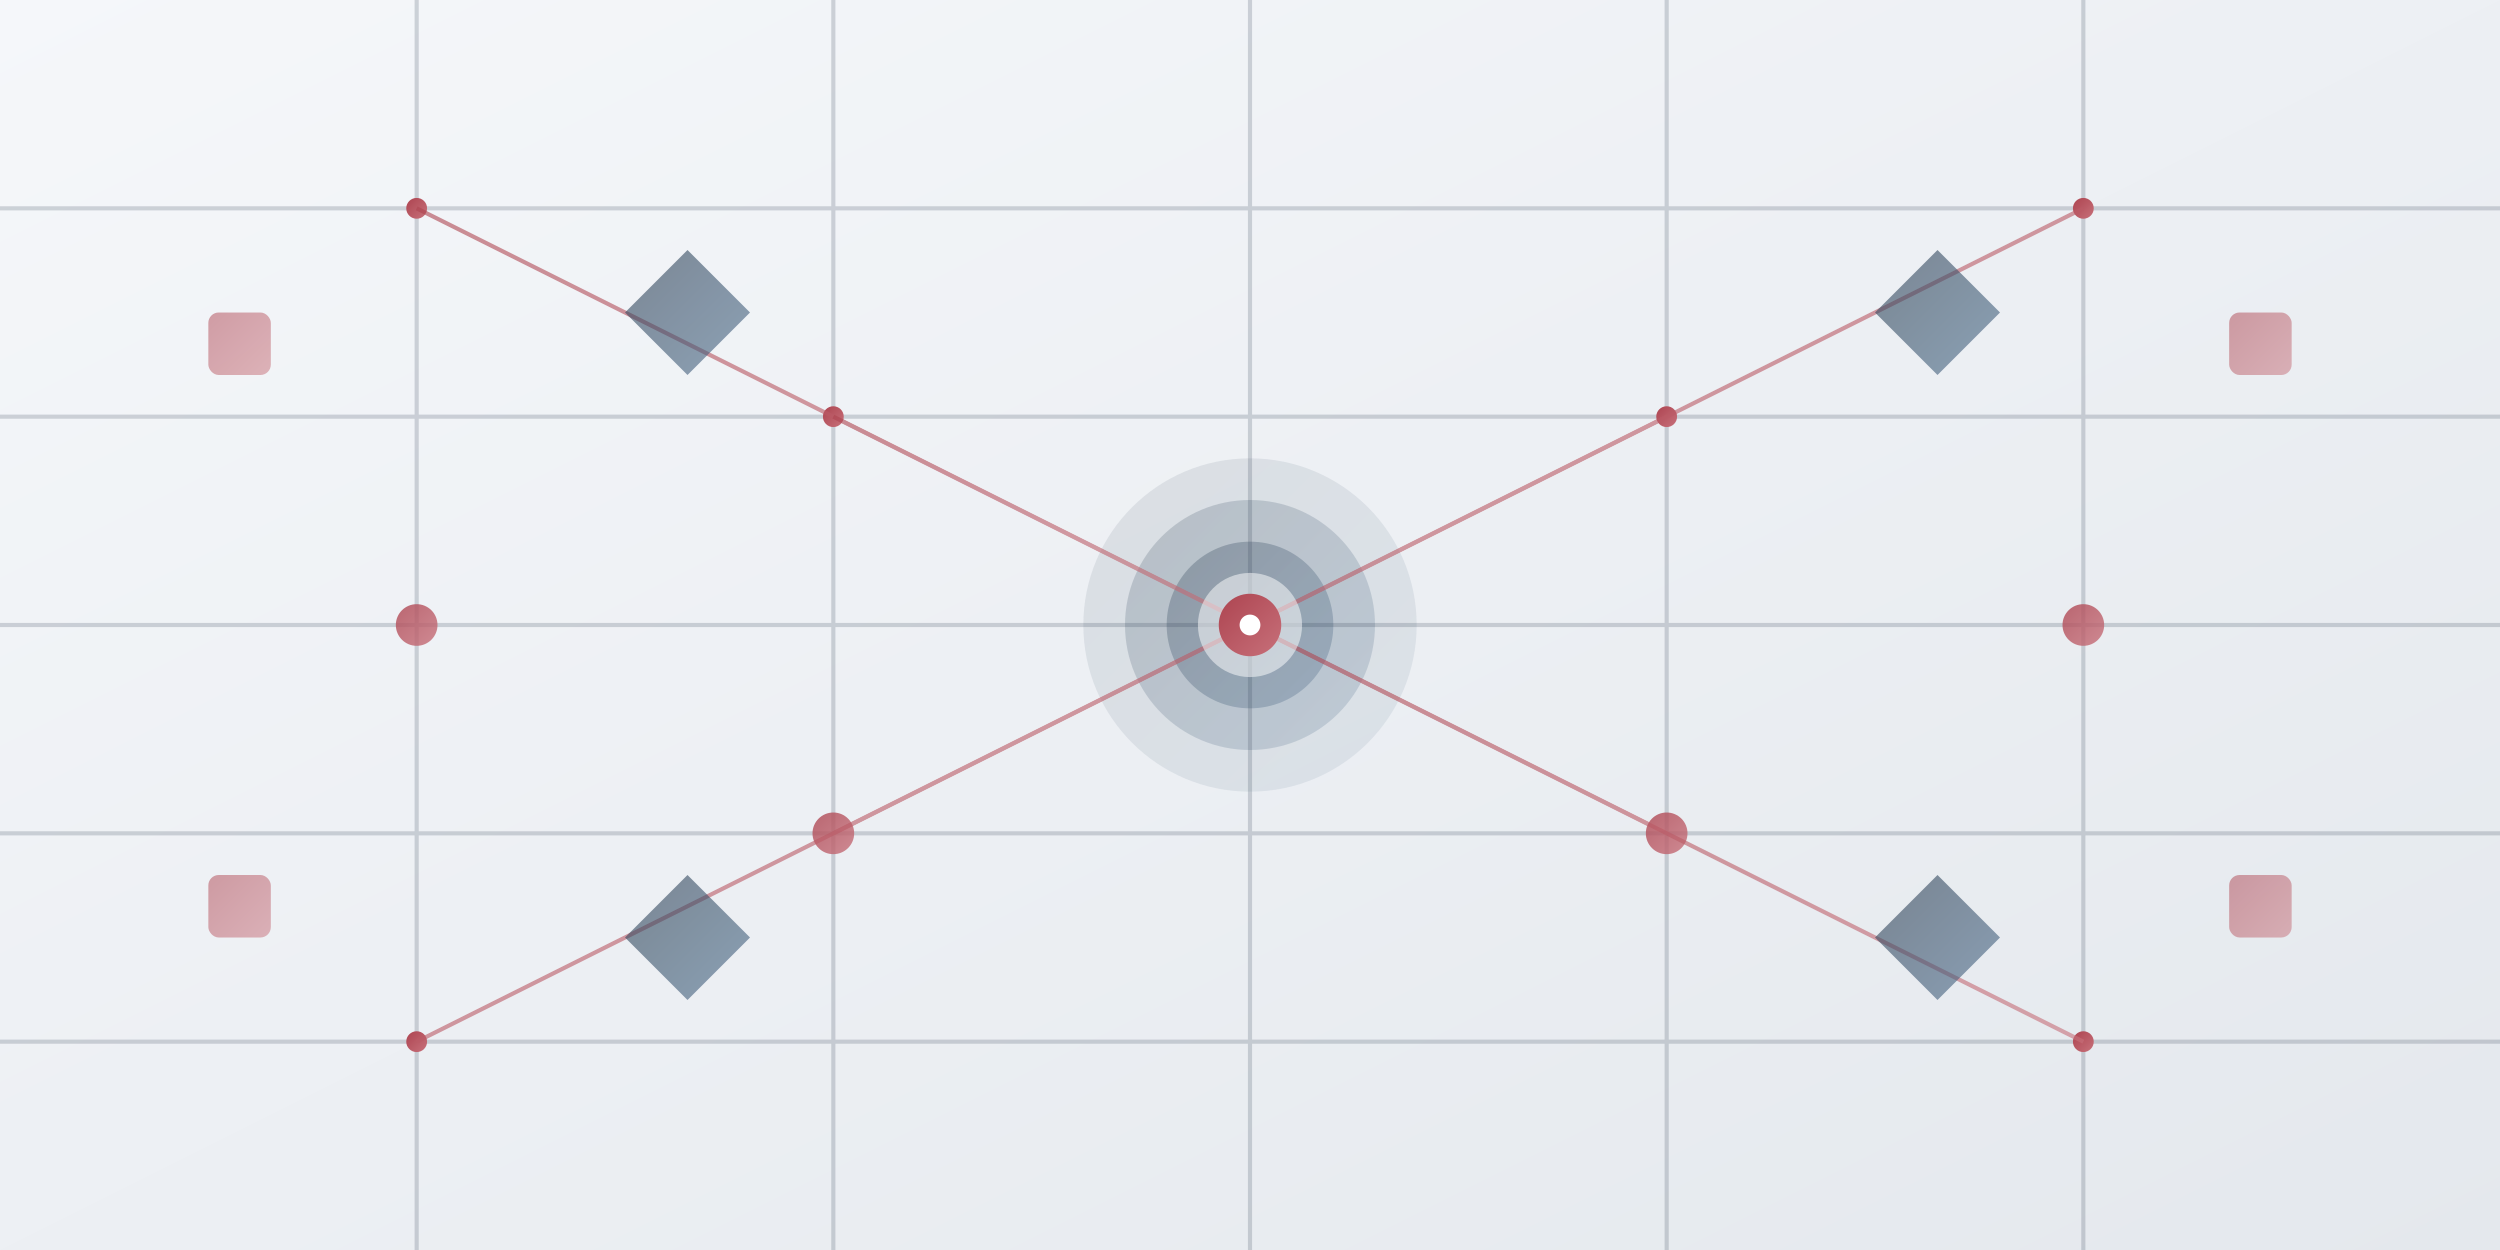 <svg width="1200" height="600" viewBox="0 0 1200 600" xmlns="http://www.w3.org/2000/svg">
  <rect x="0" y="0" width="1200" height="600" fill="#333333" stroke="none"/>
  <defs>
    <!-- Background gradient -->
    <linearGradient id="bgGradient2" x1="0%" y1="0%" x2="100%" y2="100%">
      <stop offset="0%" stop-color="#f5f7fa" />
      <stop offset="100%" stop-color="#e4e8ed" />
    </linearGradient>
    
    <!-- Accent gradient -->
    <linearGradient id="accentGradient2" x1="0%" y1="0%" x2="100%" y2="100%">
      <stop offset="0%" stop-color="#ad4450" />
      <stop offset="100%" stop-color="#c7707a" />
    </linearGradient>
    
    <!-- Secondary gradient -->
    <linearGradient id="secondaryGradient" x1="0%" y1="0%" x2="100%" y2="100%">
      <stop offset="0%" stop-color="#2c3e50" />
      <stop offset="100%" stop-color="#4a6b8c" />
    </linearGradient>
  </defs>

  <!-- Background -->
  <rect width="1200" height="600" fill="url(#bgGradient2)" />
  
  <!-- Abstract technology concept illustration -->
  <g>
    <!-- Central digital hub -->
    <circle cx="600" cy="300" r="80" fill="url(#secondaryGradient)" opacity="0.1" />
    <circle cx="600" cy="300" r="60" fill="url(#secondaryGradient)" opacity="0.2" />
    <circle cx="600" cy="300" r="40" fill="url(#secondaryGradient)" opacity="0.3" />
    
    <!-- Connecting lines -->
    <g stroke="#2c3e50" stroke-width="2" opacity="0.2">
      <!-- Horizontal grid lines -->
      <line x1="0" y1="100" x2="1200" y2="100" />
      <line x1="0" y1="200" x2="1200" y2="200" />
      <line x1="0" y1="300" x2="1200" y2="300" />
      <line x1="0" y1="400" x2="1200" y2="400" />
      <line x1="0" y1="500" x2="1200" y2="500" />
      
      <!-- Vertical grid lines -->
      <line x1="200" y1="0" x2="200" y2="600" />
      <line x1="400" y1="0" x2="400" y2="600" />
      <line x1="600" y1="0" x2="600" y2="600" />
      <line x1="800" y1="0" x2="800" y2="600" />
      <line x1="1000" y1="0" x2="1000" y2="600" />
    </g>
    
    <!-- Connection nodes -->
    <g>
      <!-- Small nodes -->
      <circle cx="200" cy="100" r="5" fill="url(#accentGradient2)" />
      <circle cx="400" cy="200" r="5" fill="url(#accentGradient2)" />
      <circle cx="800" cy="200" r="5" fill="url(#accentGradient2)" />
      <circle cx="1000" cy="100" r="5" fill="url(#accentGradient2)" />
      <circle cx="200" cy="500" r="5" fill="url(#accentGradient2)" />
      <circle cx="1000" cy="500" r="5" fill="url(#accentGradient2)" />
      
      <!-- Medium nodes -->
      <circle cx="200" cy="300" r="10" fill="url(#accentGradient2)" opacity="0.8" />
      <circle cx="400" cy="400" r="10" fill="url(#accentGradient2)" opacity="0.8" />
      <circle cx="800" cy="400" r="10" fill="url(#accentGradient2)" opacity="0.8" />
      <circle cx="1000" cy="300" r="10" fill="url(#accentGradient2)" opacity="0.8" />
    </g>
    
    <!-- Connection lines to central hub -->
    <g stroke="url(#accentGradient2)" stroke-width="2" opacity="0.6">
      <line x1="600" y1="300" x2="200" y2="300" />
      <line x1="600" y1="300" x2="400" y2="400" />
      <line x1="600" y1="300" x2="1000" y2="300" />
      <line x1="600" y1="300" x2="800" y2="400" />
      
      <line x1="600" y1="300" x2="200" y2="100" />
      <line x1="600" y1="300" x2="400" y2="200" />
      <line x1="600" y1="300" x2="800" y2="200" />
      <line x1="600" y1="300" x2="1000" y2="100" />
      
      <line x1="600" y1="300" x2="200" y2="500" />
      <line x1="600" y1="300" x2="1000" y2="500" />
    </g>
  </g>
  
  <!-- Decorative elements -->
  <g>
    <!-- Accent squares -->
    <rect x="100" y="150" width="30" height="30" rx="5" ry="5" fill="url(#accentGradient2)" opacity="0.5" />
    <rect x="1070" y="150" width="30" height="30" rx="5" ry="5" fill="url(#accentGradient2)" opacity="0.5" />
    <rect x="100" y="420" width="30" height="30" rx="5" ry="5" fill="url(#accentGradient2)" opacity="0.5" />
    <rect x="1070" y="420" width="30" height="30" rx="5" ry="5" fill="url(#accentGradient2)" opacity="0.5" />
    
    <!-- Abstract geometric shapes -->
    <polygon points="300,150 330,120 360,150 330,180" fill="url(#secondaryGradient)" opacity="0.6" />
    <polygon points="900,150 930,120 960,150 930,180" fill="url(#secondaryGradient)" opacity="0.6" />
    <polygon points="300,450 330,420 360,450 330,480" fill="url(#secondaryGradient)" opacity="0.6" />
    <polygon points="900,450 930,420 960,450 930,480" fill="url(#secondaryGradient)" opacity="0.6" />
  </g>
  
  <!-- Central accent pulses -->
  <g>
    <circle cx="600" cy="300" r="25" fill="white" opacity="0.5" />
    <circle cx="600" cy="300" r="15" fill="url(#accentGradient2)" />
    <circle cx="600" cy="300" r="5" fill="white" />
  </g>
</svg>

